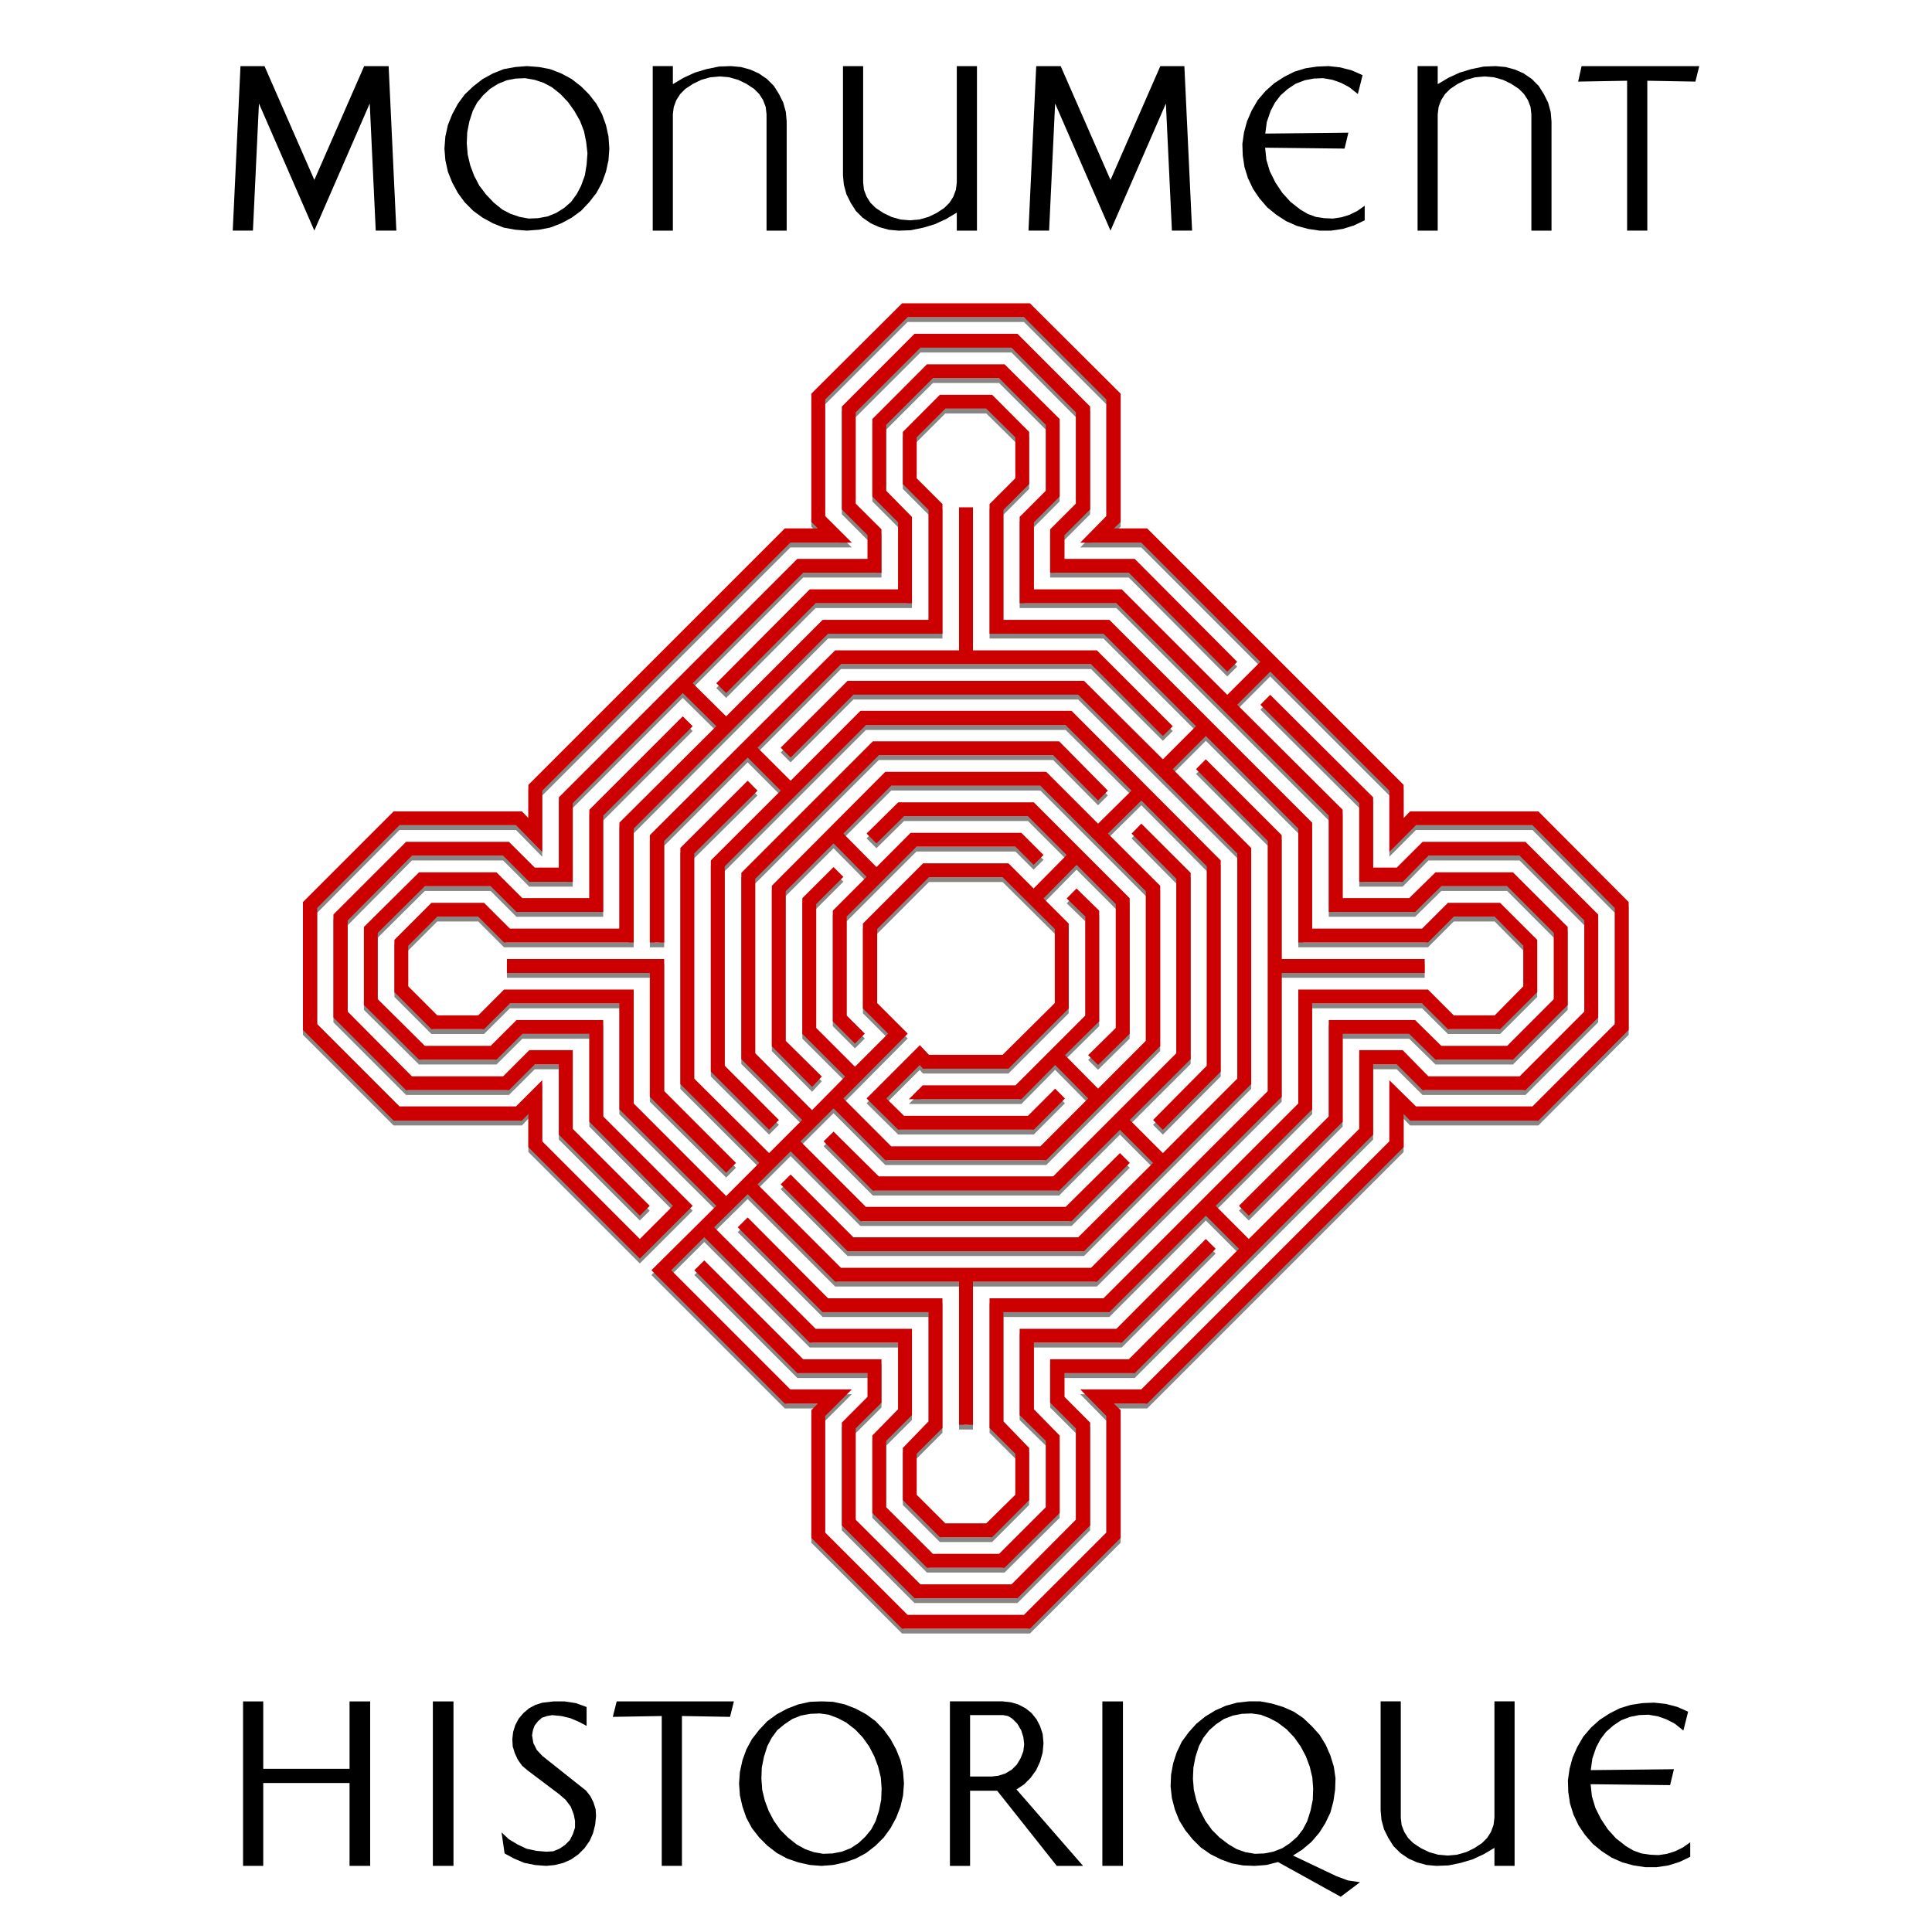<?xml version="1.0" encoding="UTF-8" standalone="no"?>
<!-- Created with Inkscape (http://www.inkscape.org/) -->
<!DOCTYPE svg  PUBLIC '-//W3C//DTD SVG 1.0//EN'  'http://www.w3.org/TR/2001/REC-SVG-20010904/DTD/svg10.dtd'>
<svg id="svg2" xmlns="http://www.w3.org/2000/svg" xml:space="preserve" height="800" width="800" version="1.0"><g id="g11" transform="matrix(1.25 0 0 -1.25 28.225 926.53)" stroke-miterlimit="10"><path id="path3475" d="m276.57 638.35l-29.58-29.45v-41.83l3.28-3.27h-12.53l-84.5-84.5v-12.65l-3.27 3.4h-41.83l-29.57-29.58v-41.7l29.57-29.57h41.83l3.27 3.4v-12.65l36.13-36.13 16.37 16.35-29.3 29.3v31.45h-27.6l-8.55-8.55h-22.47l-16.08 15.95v22.6l16.08 15.95h22.47l8.55-8.55h27.6v31.45l29.3 29.3-2.15 2.13-30.15-30.15v-29.73h-23.32l-8.55 8.53h-25.03l-17.77-17.63v-25.2l17.77-17.62h25.03l8.55 8.52h23.32v-29.57l28.03-28.18-12.1-12.1-33.13 33.15v18.65l-7.55-7.55h-39.27l-27.725 27.75v39.1l27.725 27.9h39.27l7.55-7.7v18.65l82.65 82.65h18.78l-7.7 7.68v39.27l27.75 27.73h39.25l27.75-27.73v-39.27l-7.55-7.68h18.65l40.25-40.27-12.1-12.08-35.28 35.28h-29.57v23.32l8.52 8.55v25.03l-17.77 17.65h-25.05l-17.63-17.65v-25.03l8.53-8.55v-23.32h-29.73l-30.15-30.3 2.13-2.13 29.3 29.43h31.45v27.47l-8.55 8.68v22.47l15.95 15.93h22.6l15.95-15.93v-22.47l-8.68-8.68v-27.47h31.58l70.82-70.83v-31.45h27.48l8.67 8.55h22.48l15.92-15.95v-22.6l-15.92-15.95h-22.48l-8.67 8.55h-27.48v-31.45l-29.42-29.3 2.12-2.12 30.3 30.3v29.57h23.18l8.7-8.52h25.02l17.65 17.62v25.2l-17.65 17.63h-25.02l-8.7-8.53h-23.18v29.73l-35.27 35.12 12.07 12.1 40.28-40.25v-18.65l7.67 7.7h39.28l27.72-27.9v-39.1l-27.72-27.75h-39.28l-7.67 7.55v-18.65l-82.65-82.65h-18.65l7.55-7.67v-39.28l-27.75-27.72h-39.25l-27.75 27.72v39.28l7.7 7.67h-18.78l-40.27 40.28 12.1 12.07 35.27-35.27h29.73v-23.18l-8.53-8.7v-25.02l17.63-17.65h25.05l17.77 17.65v25.02l-8.52 8.7v23.18h29.57l30.3 30.3-2.12 2.12-29.3-29.42h-31.58v-27.48l8.68-8.52v-22.63l-15.95-15.92h-22.6l-15.95 15.92v22.63l8.55 8.52v27.48h-31.45l-34.43 34.42 12.25 12.08 29.3-29.3h41.53v-47.38h3v47.38h41.52l60.75 60.75v41.52h47.38v3h-47.38v41.53l-24.32 24.32-2.13-2.12 23.45-23.48v-83.5l-59.02-59.02h-83.5l-28.45 28.45 12.1 12.07 23.45-23.47h69.3l18.47 18.5-2.12 2.12-17.65-17.47h-66.85l-22.48 22.47 12.1 12.08 17.48-17.5h52.65l37.27 37.27v52.5l-17.65 17.63 12.23 12.1 22.47-22.63v-66.7l-17.47-17.65 2.12-2.12 18.35 18.47v69.3l-48.92 49.08h-69.3l-23.45-23.48-12.1 12.08 28.45 28.45h83.5l23.47-23.45 2.13 2.12-24.33 24.33h-41.52v47.37h-3v-47.37h-41.53l-60.9-60.75v-34.43h3.15v33.15l28.45 28.45 12.08-12.1-23.48-23.45v-69.3l18.5-18.47 2.13 2.12-17.63 17.65v66.7l47.23 47.23h66.85l22.62-22.48-12.22-12.07-17.5 17.5h-52.65l-37.13-37.28v-52.5l12.53-12.65 2.12 2.28-11.65 11.52v50.2l16.65 16.65 12.08-12.22-11.53-11.53v-36l6.55-6.55 2.13 2.15-5.68 5.68v33.45l23.6 23.6h33.45l5.68-5.68 2.15 2.13-6.55 6.55h-36l-11.65-11.68-12.1 12.23 16.65 16.65h50.07l35.4-35.43v-50.2l-16.62-16.65-12.1 12.23 11.67 11.52v36l-6.7 6.55-2.12-2.15 5.82-5.67v-33.45l-23.6-23.6h-30.72l-3-3h35l11.52 11.67 12.08-12.22-16.63-16.65h-50.07l-16.65 16.65 21.32 21.47-9.8 9.8v25.2l17.63 17.63h25.05l17.77-17.63v-25.2l-17.77-17.62h-25.05l-2.7 2.85-16.5-16.5 9.67-9.55h44.25l9.53 9.55-2.13 2.12-8.67-8.67h-41.7l-6.68 6.55 12.23 12.22 1.42-1.57h27.6l19.5 19.5v27.45l-8.67 8.67 12.07 12.25 13.8-13.8v-41.7l-8.82-8.67 2.15-2.13 9.67 9.53v44.25l-31.3 31.3h-44.25l-9.67-9.55 2.15-2.13 8.8 8.68h41.7l13.65-13.65-12.1-12.23-8.68 8.68h-27.6l-19.47-19.5v-27.45l8.67-8.68-12.1-12.1-13.65 13.65v41.7l8.68 8.68-2.13 2.12-9.55-9.52v-44.25l14.53-14.5-12.1-12.25-19.63 19.65v58.45l41.4 41.4h58.45l14.53-14.65 2.12 2.12-15.35 15.53h-61.05l-43.1-43.1v-61.05l20.5-20.48-12.1-12.1-25.6 25.48v75.25l20.63 20.47-2.13 2.15-21.5-21.47v-77.55l26.48-26.45-12.1-12.1-31.43 31.45v37.27h-41.82l-8.55-8.55h-14.23l-10.1 10.1v14.1l10.1 10.1h14.23l8.55-8.55h41.82v37.28l64.85 65h37.43v41.82l-8.55 8.55v14.23l9.97 9.95h14.23l10.1-9.95v-14.23l-8.55-8.55v-41.82h37.27l31.45-31.43-12.1-12.1-26.45 26.33h-77.67l-21.35-21.35 2.15-2.13 20.47 20.48h75.1l53.2-53.05v-75.25l-25.45-25.48-12.1 12.1 20.5 20.48v61.05l-15.52 15.5-2.13-2.15 14.5-14.65v-58.45l-41.25-41.25h-58.45l-14.65 14.5-2.15-2.13 15.5-15.52h61.05l20.48 20.5 12.1-12.1-25.63-25.45h-75.1l-20.47 20.47-2.15-2.12 21.35-21.35h77.67l54.9 54.9v77.55l-26.32 26.45 12.1 12.1 31.42-31.45v-37.28h41.83l8.55 8.55h14.22l9.95-10.1v-14.1l-9.95-10.1h-14.22l-8.55 8.55h-41.83v-37.27l-65-65h-37.27v-41.83l8.55-8.55v-14.22l-10.1-9.95h-14.23l-9.97 9.95v14.22l8.55 8.55v41.83h-37.43l-26.3 26.45-2.15-2.13 27.33-27.32h35.55v-37.28l-8.53-8.82v-16.63l11.8-11.82h16.65l11.8 11.82v16.63l-8.52 8.82v37.28h35.55l32.3 32.3 12.1-12.1-37.28-37.4h-25.6v-13.25l8.53-8.53v-30.87l-21.78-21.9h-30.85l-21.92 21.9v30.87l8.55 8.53v13.25h-25.48l-32.42 32.42-2.15-2.12 33.3-33.3h23.75v-8.95l-8.53-8.55v-33.43l23.6-23.62h33.45l23.6 23.62v33.43l-8.52 8.55v8.95h23.75l78.52 78.52v23.75h8.95l8.55-8.52h33.43l23.62 23.6v33.45l-23.62 23.6h-33.43l-8.55-8.53h-8.95v23.75l-33.3 33.15-2.12-2.15 32.42-32.27v-25.6h13.25l8.53 8.67h30.87l21.9-21.92v-30.85l-21.9-21.93h-30.87l-8.53 8.68h-13.25v-25.6l-37.4-37.28-12.1 12.1 32.3 32.3v35.55h37.55l8.55-8.52h16.63l11.82 11.8v16.65l-11.82 11.8h-16.63l-8.55-8.53h-37.55v35.55l-66.72 66.73h-35.55v37.55l8.52 8.55v16.62l-11.8 11.83h-16.65l-11.8-11.83v-16.62l8.53-8.55v-37.55h-35.55l-32.3-32.3-12.23 12.1 37.4 37.4h25.48v13.25l-8.55 8.52v30.88l21.92 21.9h30.85l21.78-21.9v-30.88l-8.53-8.52v-13.25h25.6l32.28-32.43 2.15 2.13-33.15 33.3h-23.75v8.95l8.52 8.55v33.42l-23.6 23.63h-33.45l-23.6-23.63v-33.42l8.53-8.55v-8.95h-23.75l-78.53-78.53v-23.75h-9.1l-8.55 8.53h-33.42l-23.6-23.6v-33.45l23.6-23.6h33.42l8.55 8.52h9.1v-23.75l26.03-26.02 2.15 2.12-25.18 25.18v25.6h-13.25l-8.67-8.68h-30.88l-21.745 21.93v30.85l21.745 21.92h30.88l8.67-8.67h13.25v25.6l37.25 37.27 12.25-12.1-32.45-32.3v-35.55h-37.4l-8.55 8.53h-16.77l-11.8-11.8v-16.65l11.8-11.8h16.77l8.55 8.52h37.4v-35.55l32.45-32.3-21.5-21.32 43.4-43.4h12.53l-3.28-3.28v-41.67l29.58-29.6h41.7l29.57 29.6v41.67l-3.4 3.28h12.65l84.5 84.5v12.65l3.28-3.4h41.82l29.45 29.57v41.7l-29.45 29.58h-41.82l-3.28-3.4v12.65l-84.5 84.5h-12.65l3.4 3.27v41.83l-29.57 29.45h-41.7zm-130.43-217.23v-3h47.35v-41.52l24.48-24.33 2.12 2.13-23.45 23.47v43.25h-50.5z" stroke-opacity=".706" stroke="#555753" stroke-width="1.6" fill="none"/><path id="path15" d="m373.94 126.59l-36.97 36.82v52.28l4.09 4.09h-15.65l-105.63 105.63v15.81l-4.09-4.25h-52.28l-36.97 36.97v52.12l36.97 36.97h52.28l4.09-4.25v15.81l45.16 45.16 20.47-20.44-36.63-36.62v-39.31h-34.5l-10.69 10.68h-28.09l-20.09-19.94v-28.24l20.09-19.94h28.09l10.69 10.68h34.5v-39.31l36.63-36.62-2.69-2.66-37.69 37.69v37.16h-29.15l-10.69-10.66h-31.28l-22.22 22.03v31.5l22.22 22.03h31.28l10.69-10.66h29.15v36.97l35.03 35.22-15.12 15.13-41.41-41.44v-23.31l-9.44 9.43h-49.09l-34.66-34.68v-48.88l34.66-34.87h49.09l9.44 9.62v-23.31l103.31-103.31h23.47l-9.62-9.6v-49.09l34.69-34.66h49.06l34.68 34.66v49.09l-9.43 9.6h23.31l50.31 50.34-15.12 15.09-44.1-44.09h-36.97v-29.15l10.66-10.69v-31.28l-22.22-22.07h-31.31l-22.03 22.07v31.28l10.66 10.69v29.15h-37.16l-37.69 37.88 2.66 2.65 36.62-36.78h39.31v-34.34l-10.68-10.85v-28.09l19.94-19.91h28.24l19.94 19.91v28.09l-10.84 10.85v34.34h39.47l88.53 88.53v39.31h34.34l10.85-10.68h28.09l19.91 19.94v28.24l-19.91 19.94h-28.09l-10.85-10.68h-34.34v39.31l-36.78 36.62 2.65 2.66 37.88-37.88v-36.97h28.97l10.87 10.66h31.28l22.07-22.03v-31.5l-22.07-22.03h-31.28l-10.87 10.66h-28.97v-37.16l-44.09-43.91 15.09-15.12 50.34 50.31v23.31l9.6-9.62h49.09l34.66 34.87v48.88l-34.66 34.68h-49.09l-9.6-9.43v23.31l-103.31 103.31h-23.31l9.43 9.6v49.09l-34.68 34.66h-49.06l-34.69-34.66v-49.09l9.62-9.6h-23.47l-50.34-50.34 15.12-15.09 44.1 44.09h37.16v28.97l-10.66 10.87v31.28l22.03 22.07h31.31l22.22-22.07v-31.28l-10.66-10.87v-28.97h36.97l37.88-37.88-2.66-2.65-36.62 36.78h-39.47v34.34l10.84 10.66v28.28l-19.94 19.91h-28.24l-19.94-19.91v-28.28l10.68-10.66v-34.34h-39.31l-43.03-43.03 15.31-15.1 36.63 36.63h51.9v59.22h3.76v-59.22h51.9l75.94-75.94v-51.9h59.22v-3.76h-59.22v-51.9l-30.41-30.41-2.65 2.66 29.31 29.34v104.38l-73.78 73.78h-104.38l-35.56-35.56 15.13-15.1 29.31 29.35h86.62l23.1-23.13-2.66-2.65-22.06 21.84h-83.57l-28.09-28.1 15.13-15.09 21.84 21.88h65.81l46.6-46.6v-65.62l-22.07-22.03 15.28-15.13 28.1 28.28v83.38l-21.84 22.06 2.65 2.66 22.94-23.1v-86.62l-61.16-61.35h-86.62l-29.31 29.35-15.13-15.1 35.56-35.56h104.38l29.34 29.31 2.66-2.65-30.41-30.41h-51.9v-59.22h-3.76v59.22h-51.9l-76.13 75.94v43.03h3.94v-41.44l35.56-35.56 15.1 15.13-29.35 29.31v86.62l23.13 23.1 2.65-2.66-22.03-22.06v-83.38l59.03-59.03h83.57l28.28 28.1-15.28 15.09-21.88-21.88h-65.81l-46.41 46.6v65.62l15.66 15.81 2.66-2.84-14.57-14.4v-62.76l20.82-20.81 15.09 15.28-14.41 14.41v45l8.19 8.19 2.66-2.69-7.1-7.09v-41.82l29.5-29.5h41.82l7.09 7.1 2.69-2.66-8.19-8.19h-45l-14.56 14.6-15.13-15.28 20.81-20.82h62.6l44.25 44.28v62.76l-20.78 20.81-15.13-15.28 14.6-14.41v-45l-8.38-8.19-2.66 2.69 7.29 7.09v41.82l-29.5 29.5h-38.41l-3.75 3.75h43.75l14.41-14.6 15.09 15.28-20.78 20.82h-62.6l-20.81-20.82 26.66-26.84-12.25-12.25v-31.5l22.03-22.03h31.31l22.22 22.03v31.5l-22.22 22.03h-31.31l-3.37-3.56-20.63 20.62 12.09 11.94h55.32l11.9-11.94-2.65-2.65-10.85 10.84h-52.12l-8.35-8.19 15.29-15.28 1.78 1.97h34.5l24.37-24.37v-34.32l-10.84-10.84 15.09-15.31 17.25 17.25v52.12l-11.03 10.85 2.69 2.65 12.09-11.9v-55.32l-39.12-39.12h-55.32l-12.09 11.94 2.69 2.65 11-10.84h52.12l17.06 17.06-15.12 15.28-10.84-10.84h-34.5l-24.35 24.37v34.32l10.85 10.84-15.13 15.12-17.06-17.06v-52.12l10.84-10.85-2.65-2.65-11.94 11.9v55.32l18.16 18.12-15.13 15.31-24.53-24.56v-73.06l51.75-51.75h73.06l18.16 18.31 2.65-2.65-19.18-19.41h-76.32l-53.87 53.87v76.32l25.62 25.59-15.12 15.13-32-31.85v-94.06l25.78-25.59-2.66-2.69-26.87 26.84v96.94l33.09 33.06-15.12 15.13-39.28-39.32v-46.59h-52.29l-10.68 10.69h-17.78l-12.63-12.63v-17.62l12.63-12.63h17.78l10.68 10.69h52.29v-46.59l81.06-81.25h46.78v-52.29l-10.69-10.68v-17.78l12.47-12.44h17.78l12.63 12.44v17.78l-10.69 10.68v52.29h46.59l39.32 39.28-15.13 15.12-33.06-32.9h-97.09l-26.69 26.68 2.69 2.66 25.59-25.59h93.87l66.5 66.31v94.06l-31.81 31.85-15.12-15.13 25.62-25.59v-76.32l-19.41-19.37-2.65 2.69 18.12 18.31v73.06l-51.56 51.56h-73.06l-18.31-18.12-2.69 2.65 19.37 19.41h76.32l25.59-25.62 15.13 15.12-32.04 31.81h-93.87l-25.59-25.59-2.69 2.66 26.69 26.68h97.09l68.62-68.62v-96.94l-32.9-33.06 15.12-15.13 39.28 39.32v46.59h52.29l10.68-10.69h17.78l12.44 12.63v17.62l-12.44 12.63h-17.78l-10.68-10.69h-52.29v46.59l-81.25 81.25h-46.59v52.29l10.69 10.68v17.78l-12.63 12.44h-17.78l-12.47-12.44v-17.78l10.69-10.68v-52.29h-46.78l-32.88-33.06-2.68 2.66 34.15 34.15h44.44v46.6l-10.66 11.03v20.78l14.75 14.78h20.82l14.75-14.78v-20.78l-10.66-11.03v-46.6h44.44l40.37-40.37 15.13 15.12-46.6 46.75h-32v16.57l10.66 10.65v38.6l-27.22 27.37h-38.56l-27.41-27.37v-38.6l10.69-10.65v-16.57h-31.84l-40.54-40.53-2.68 2.66 41.62 41.62h29.69v11.19l-10.66 10.69v41.78l29.5 29.53h41.82l29.5-29.53v-41.78l-10.66-10.69v-11.19h29.69l98.15-98.15v-29.69h11.19l10.69 10.66h41.78l29.53-29.5v-41.82l-29.53-29.5h-41.78l-10.69 10.66h-11.19v-29.69l-41.62-41.44-2.66 2.69 40.53 40.35v32h16.57l10.65-10.85h38.6l27.37 27.41v38.56l-27.37 27.41h-38.6l-10.65-10.85h-16.57v32l-46.75 46.6-15.12-15.13 40.37-40.37v-44.44h46.94l10.69 10.66h20.78l14.78-14.75v-20.82l-14.78-14.75h-20.78l-10.69 10.66h-46.94v-44.44l-83.4-83.4h-44.44v-46.94l10.66-10.69v-20.78l-14.75-14.78h-20.82l-14.75 14.78v20.78l10.66 10.69v46.94h-44.44l-40.37 40.37-15.28-15.12 46.75-46.75h31.84v-16.57l-10.69-10.65v-38.6l27.41-27.37h38.56l27.22 27.37v38.6l-10.66 10.65v16.57h32l40.35 40.53 2.69-2.66-41.44-41.62h-29.69v-11.19l10.66-10.69v-41.78l-29.5-29.53h-41.82l-29.5 29.53v41.78l10.66 10.69v11.19h-29.69l-98.15 98.15v29.69h-11.38l-10.69-10.66h-41.78l-29.5 29.5v41.82l29.5 29.5h41.78l10.69-10.66h11.38v29.69l32.53 32.53 2.68-2.66-31.46-31.47v-32h-16.57l-10.84 10.85h-38.59l-27.19-27.41v-38.56l27.19-27.41h38.59l10.84 10.85h16.57v-32l46.56-46.6 15.31 15.13-40.56 40.37v44.44h-46.75l-10.69-10.66h-20.97l-14.75 14.75v20.82l14.75 14.75h20.97l10.69-10.66h46.75v44.44l40.56 40.37-26.87 26.66 54.25 54.25h15.65l-4.09 4.09v52.1l36.97 37h52.12l36.97-37v-52.1l-4.25-4.09h15.81l105.63-105.63v-15.81l4.09 4.25h52.28l36.82-36.97v-52.12l-36.82-36.97h-52.28l-4.09 4.25v-15.81l-105.63-105.63h-15.81l4.25-4.09v-52.28l-36.97-36.82h-52.12zm-163.03 271.53v3.76h59.18v51.9l30.6 30.41 2.65-2.66-29.31-29.34v-54.07h-63.12z" transform="matrix(.8 0 0 -.8 -22.58 741.22)" stroke="#c00" stroke-width="2" fill="#c00"/></g><g id="layer1"><path id="path21" d="m54.521 664.83l2.561 54.48h7.966l16.502-37.69 16.501 37.69h8.109l2.56-54.48h-6.83l-1.99 42.11-18.35-42.11-18.351 42.11-1.992-42.11h-6.686z" transform="matrix(1.25 0 0 -1.25 28.225 926.53)"/><path id="path23" d="m218.19 27.375l-4.81 0.375-4.79 0.875-4.47 1.781-4.24 2.313-3.91 3.031-3.56 3.375-2.85 3.906-2.31 4.281-1.78 4.438-1.06 4.781-0.38 5 0.38 4.781 1.06 4.813 1.78 4.437 2.31 4.282 2.85 3.906 3.56 3.562 3.91 2.844 4.24 2.313 4.47 1.781 4.79 0.875 4.81 0.375 4.97-0.375 4.62-0.875 4.63-1.781 4.28-2.313 3.9-2.844 3.38-3.562 3.03-3.906 2.31-4.282 1.6-4.437 1.06-4.813 0.34-4.781-0.34-5-1.06-4.781-1.6-4.438-2.31-4.281-3.03-3.906-3.38-3.375-3.9-3.031-4.28-2.313-4.63-1.781-4.62-0.875-4.97-0.375zm-0.72 5l3.91 0.687 3.74 1.25 3.38 1.782 3.56 2.844 3.19 3.374 2.66 3.75 2.31 4.094 1.62 4.25 0.88 4.438 0.53 4.625-0.34 4.625-0.72 4.468-1.6 4.438-1.78 3.375-2.31 3.187-2.84 2.5-3.38 2.126-3.56 1.437-3.91 0.719-3.9 0.156-3.75-0.688-3.72-1.25-3.41-1.781-3.53-2.843-3.22-3.376-2.84-3.75-2.13-4.093-1.59-4.25-1.06-4.469-0.38-4.594 0.19-4.625 0.87-4.469 1.44-4.437 1.78-3.375 2.47-3.031 2.85-2.657 3.4-2.124 3.53-1.438 3.75-0.719 3.91-0.156z"/><path id="path3318" d="m278.62 95.5v-48.188l0.38-3.031 1.06-2.843 1.6-2.5 2.12-2.126 3.22-2.124 3.38-1.626 3.74-1.062 3.91-0.344 3.91 0.344 3.72 1.062 3.37 1.626 3.22 2.124 2.13 2.126 1.59 2.5 1.09 2.843 0.35 3.031v48.188h8.34v-45.188l-0.34-3.906-1.07-3.906-1.78-3.562-2.12-3.376-2.85-2.843-3.37-2.313-3.56-1.594-3.91-1.062-4.09-0.375-5 0.187-5.16 1.063-4.78 1.437-4.63 2.126-4.47 2.656v-7.469h-8.34v68.125h8.34z"/><path id="path27" d="m318.12 664.83l2.56 54.48h8.11l16.5-37.69 16.5 37.69h7.97l2.56-54.48h-6.69l-1.99 42.11-18.35-42.11-18.35 42.11-1.99-42.11h-6.83z" transform="matrix(1.25 0 0 -1.25 28.225 926.53)"/><path id="path29" d="m516.42 714.48l-16.22-0.29 1.14 5.12h38.98l-1.28-5.12-15.93 0.29v-49.65h-6.69v49.65z" transform="matrix(1.25 0 0 -1.25 28.225 926.53)"/><path id="path3286" d="m550.16 27.375l-4.78 0.187-4.82 0.719-4.62 1.407-4.25 2.156-4.1 2.656-3.56 3.188-3.22 3.75-2.47 4.25-1.96 4.468-1.26 4.625-0.68 4.781 0.15 4.813 0.72 4.781 1.44 4.625 2.13 4.469 2.65 3.906 3.22 3.719 3.72 3.031 4.09 2.656 4.44 1.969 4.62 1.25 4.82 0.719h4.78l4.81-0.719 4.63-1.437 4.43-2.125v-6.031l-3 2.124-3.21 1.594-3.38 1.063-3.56 0.531-3.56-0.156-3.54-0.532-3.37-1.25-3.03-1.781-4.1-3.219-3.37-3.718-2.85-4.282-2.31-4.624-1.43-4.782-0.52-5 32.89 0.375 1.59-6.593-34.42 0.374 0.64-4.812 1.6-4.625 1.78-3.375 2.31-3.031 3.03-2.657 3.19-2.124 3.75-1.438 3.72-0.719 3.9-0.156 3.94 0.687 3.53 1.25 3.38 1.782 3.56 2.844 1.97-7.813-4.44-1.969-4.81-1.25-4.81-0.531z"/><path id="path3341" d="m294.37 719.31v-38.55l-0.3-2.42-0.85-2.28-1.27-2-1.7-1.7-2.58-1.7-2.7-1.3-3-0.85-3.12-0.27-3.13 0.27-2.97 0.85-2.7 1.3-2.58 1.7-1.7 1.7-1.27 2-0.88 2.28-0.27 2.42v38.55h-6.68v-36.15l0.28-3.12 0.85-3.13 1.42-2.85 1.7-2.7 2.28-2.27 2.7-1.85 2.85-1.28 3.12-0.85 3.28-0.3 4 0.15 4.12 0.85 3.83 1.15 3.7 1.7 3.57 2.13v-5.98h6.68v54.5h-6.68z" transform="matrix(1.25 0 0 -1.25 28.225 926.53)"/><path id="path3349" d="m453.68 664.82v38.55l0.3 2.43 0.85 2.27 1.28 2 1.7 1.7 2.57 1.7 2.7 1.3 3 0.85 3.13 0.28 3.12-0.28 2.98-0.85 2.7-1.3 2.57-1.7 1.7-1.7 1.28-2 0.87-2.27 0.28-2.43v-38.55h6.67v36.15l-0.27 3.13-0.85 3.12-1.43 2.85-1.7 2.7-2.27 2.28-2.7 1.85-2.85 1.27-3.13 0.85-3.27 0.3-4-0.15-4.13-0.85-3.82-1.15-3.7-1.7-3.58-2.12v5.97h-6.67v-54.5h6.67z" transform="matrix(1.25 0 0 -1.25 28.225 926.53)"/><path id="path33" d="m196.63 172.77l-16.21-0.28 1.28 5.12h38.83l-1.28-5.12-15.93 0.28v-49.64h-6.69v49.64z" transform="matrix(1.25 0 0 -1.25 28.225 926.53)"/><path id="path35" d="m127.64 123.13v54.48h-6.83v-54.48h6.83z" transform="matrix(1.25 0 0 -1.25 28.225 926.53)"/><path id="path37" d="m349.41 123.13v54.48h-6.82v-54.48h6.82z" transform="matrix(1.25 0 0 -1.25 28.225 926.53)"/><path id="path41" d="m340.16 704.5l-4.78 0.19-4.82 1.06-4.62 1.78-4.28 2.31-3.91 2.85-3.37 3.56-3.04 3.91-2.31 4.28-1.59 4.44-1.06 4.81-0.35 4.78 0.35 5 1.06 4.59 1.59 4.63 2.31 4.28 3.04 3.91 3.37 3.37 3.91 3.03 4.28 2.31 4.62 1.6 4.82 1.06 4.78 0.37 4.81-0.37 4.81-1.06 4.6-1.6 4.28-2.31 3.9-3.03 3.38-3.37 2.84-3.91 2.31-4.28 1.79-4.63 1.06-4.59 0.37-5-0.37-4.78-1.06-4.81-1.79-4.44-2.31-4.28-2.84-3.91-3.38-3.56-3.9-2.85-4.28-2.31-4.6-1.78-4.81-1.06-4.81-0.19zm-0.69 5l3.72 0.53 3.72 1.41 3.4 1.78 3.72 2.84 3.22 3.38 2.66 3.75 2.12 4.09 1.59 4.25 1.1 4.47 0.34 4.59-0.18 4.63-0.88 4.47-1.44 4.43-1.78 3.38-2.47 3.03-2.84 2.66-3.22 2.12-3.72 1.44-3.75 0.72-3.9 0.15-3.91-0.68-3.56-1.25-3.57-1.97-3.56-2.84-3.19-3.19-2.65-3.75-2.16-4.1-1.59-4.25-1.07-4.43-0.34-4.63 0.16-4.62 0.9-4.47 1.41-4.44 1.78-3.38 2.31-3.18 3.04-2.5 3.18-2.13 3.56-1.43 3.91-0.72 3.94-0.16z"/><path id="path3244" d="m529.19 771.03l25.97 14.38 8-6.03-5-0.72-4.78-1.78-17.97-8.54 3.9-2.5 3.75-3.18 3.19-3.72 2.5-3.94 2.13-4.44 1.24-4.62 0.72-4.78 0.16-4.82-0.69-4.81-1.43-4.62-1.94-4.44-2.5-4.09-3.22-3.57-3.53-3.37-3.94-2.66-4.44-1.97-4.62-1.4-4.78-0.91h-4.82l-4.81 0.53-4.62 1.25-4.44 1.97-4.1 2.5-3.71 3-3.22 3.56-2.85 3.91-2.12 4.47-1.44 4.43-0.87 4.79-0.19 4.81 0.53 4.81 1.25 4.78 1.78 4.47 2.5 4.06 3.03 3.75 3.38 3.38 4.09 2.84 4.25 2.13 4.44 1.62 4.81 0.88 4.81 0.18 4.79-0.37 4.81-1.22m-11.03-61.53l3.9 0.53 3.56 1.41 3.38 1.78 3.75 2.84 3.19 3.38 2.65 3.75 2.16 4.09 1.59 4.25 1.07 4.47 0.34 4.59-0.16 4.63-0.9 4.47-1.41 4.43-1.78 3.38-2.31 3.03-3.03 2.66-3.19 2.12-3.75 1.44-3.72 0.72-3.91 0.15-3.93-0.68-3.54-1.25-3.37-1.97-3.75-2.84-3.19-3.19-2.69-3.75-2.12-4.1-1.59-4.25-1.07-4.43-0.37-4.63 0.19-4.62 0.87-4.47 1.44-4.44 1.78-3.38 2.47-3.18 2.87-2.5 3.19-2.13 3.72-1.43 3.75-0.72 3.91-0.16z"/><path id="path45" d="m57.935 123.13h6.686v27.45h28.593v-27.45h6.826v54.48h-6.826v-22.33h-28.593v22.33h-6.686v-54.48z" transform="matrix(1.25 0 0 -1.25 28.225 926.53)"/><path id="path49" d="m393.34 704.5v68.12h8.35v-31.12h11.22l24.68 31.12h10.88l-27.56-31.65 3.18-2.13 2.66-2.68 2.31-3.19 1.63-3.56 1.06-3.72 0.34-3.94-0.34-3.72-1.06-3.22-1.44-2.84-2.13-2.66-2.5-1.97-3.03-1.59-3-0.87-3.37-0.38h-21.88zm8.35 5.69h13.69l1.96 0.37 1.78 1.06 2.13 2.13 1.59 2.69 0.91 2.84 0.34 3-0.34 2.84-1.09 2.85-1.6 2.69-2.12 2.12-2.66 1.6-2.84 0.9-2.85 0.34h-8.9v-25.43z"/><path id="path51" d="m167.47 140.2l-0.99 2.56-1.71 2.27-2.14 1.85-10.38 7.83-1.85 1.56-1.42 1.99-1 2.14-0.71 2.27-0.14 2.42 0.28 2.42 0.71 2.28 1.14 2.13 1.57 1.85 1.85 1.56 2.13 1.14 2.28 0.71 3.69 0.43h3.7l3.7-0.57 3.56-1.28v-6.26l-2.7 1.42-2.71 1.14-2.98 0.71-2.99 0.29-1.71-0.29-1.71-0.57-1.28-1.13-1.13-1.43-0.57-1.56-0.29-1.71 0.43-2.56 1.14-2.27 1.85-2 14.51-11.52 1.42-1.85 0.99-1.99 0.72-2.28 0.14-2.27-0.29-2.85-0.71-2.84-1.14-2.56-1.7-2.42-1.99-1.99-2.42-1.71-2.56-1.14-2.85-0.71-2.84-0.28-3.7 0.28-3.56 0.71-3.41 1.43-3.13 1.7-1 6.97 2.42-2.27 2.85-1.71 2.98-1.42 3.27-0.71 3.28-0.29 2.27 0.14 2.14 0.86 1.85 1.28 1.56 1.56 1 1.99 0.71 2.14v2.27l-0.43 2.14" transform="matrix(1.25 0 0 -1.25 28.225 926.53)"/><path id="path3301" d="m525.38 177.2l-3.82-0.15-3.85-0.57-3.7-1.13-3.4-1.72-3.28-2.13-2.85-2.55-2.57-3-1.98-3.4-1.57-3.57-1-3.7-0.55-3.83 0.12-3.85 0.58-3.82 1.15-3.7 1.7-3.58 2.12-3.12 2.58-2.98 2.97-2.42 3.28-2.13 3.55-1.57 3.7-1 3.85-0.58h3.82l3.85 0.58 3.7 1.15 3.55 1.7v4.82l-2.4-1.7-2.57-1.27-2.7-0.85-2.85-0.43-2.85 0.13-2.83 0.42-2.7 1-2.42 1.43-3.28 2.57-2.7 2.98-2.27 3.42-1.85 3.7-1.15 3.83-0.42 4 26.32-0.3 1.27 5.27-27.54-0.3 0.52 3.85 1.27 3.7 1.43 2.7 1.85 2.43 2.42 2.12 2.55 1.7 3 1.15 2.98 0.58 3.12 0.12 3.15-0.55 2.83-1 2.7-1.42 2.85-2.28 1.57 6.25-3.55 1.58-3.85 1-3.85 0.42z" transform="matrix(1.25 0 0 -1.25 28.225 926.53)"/><path id="path3347" d="m472.47 177.63v-38.55l-0.3-2.43-0.85-2.27-1.27-2-1.7-1.7-2.58-1.7-2.7-1.3-3-0.85-3.12-0.28-3.13 0.28-2.97 0.85-2.7 1.3-2.58 1.7-1.7 1.7-1.27 2-0.88 2.27-0.27 2.43v38.55h-6.68v-36.15l0.28-3.13 0.85-3.12 1.42-2.85 1.7-2.7 2.28-2.28 2.7-1.85 2.85-1.27 3.12-0.85 3.28-0.3 4 0.15 4.12 0.85 3.83 1.15 3.7 1.7 3.57 2.12v-5.97h6.68v54.5h-6.68z" transform="matrix(1.25 0 0 -1.25 28.225 926.53)"/></g></svg>
